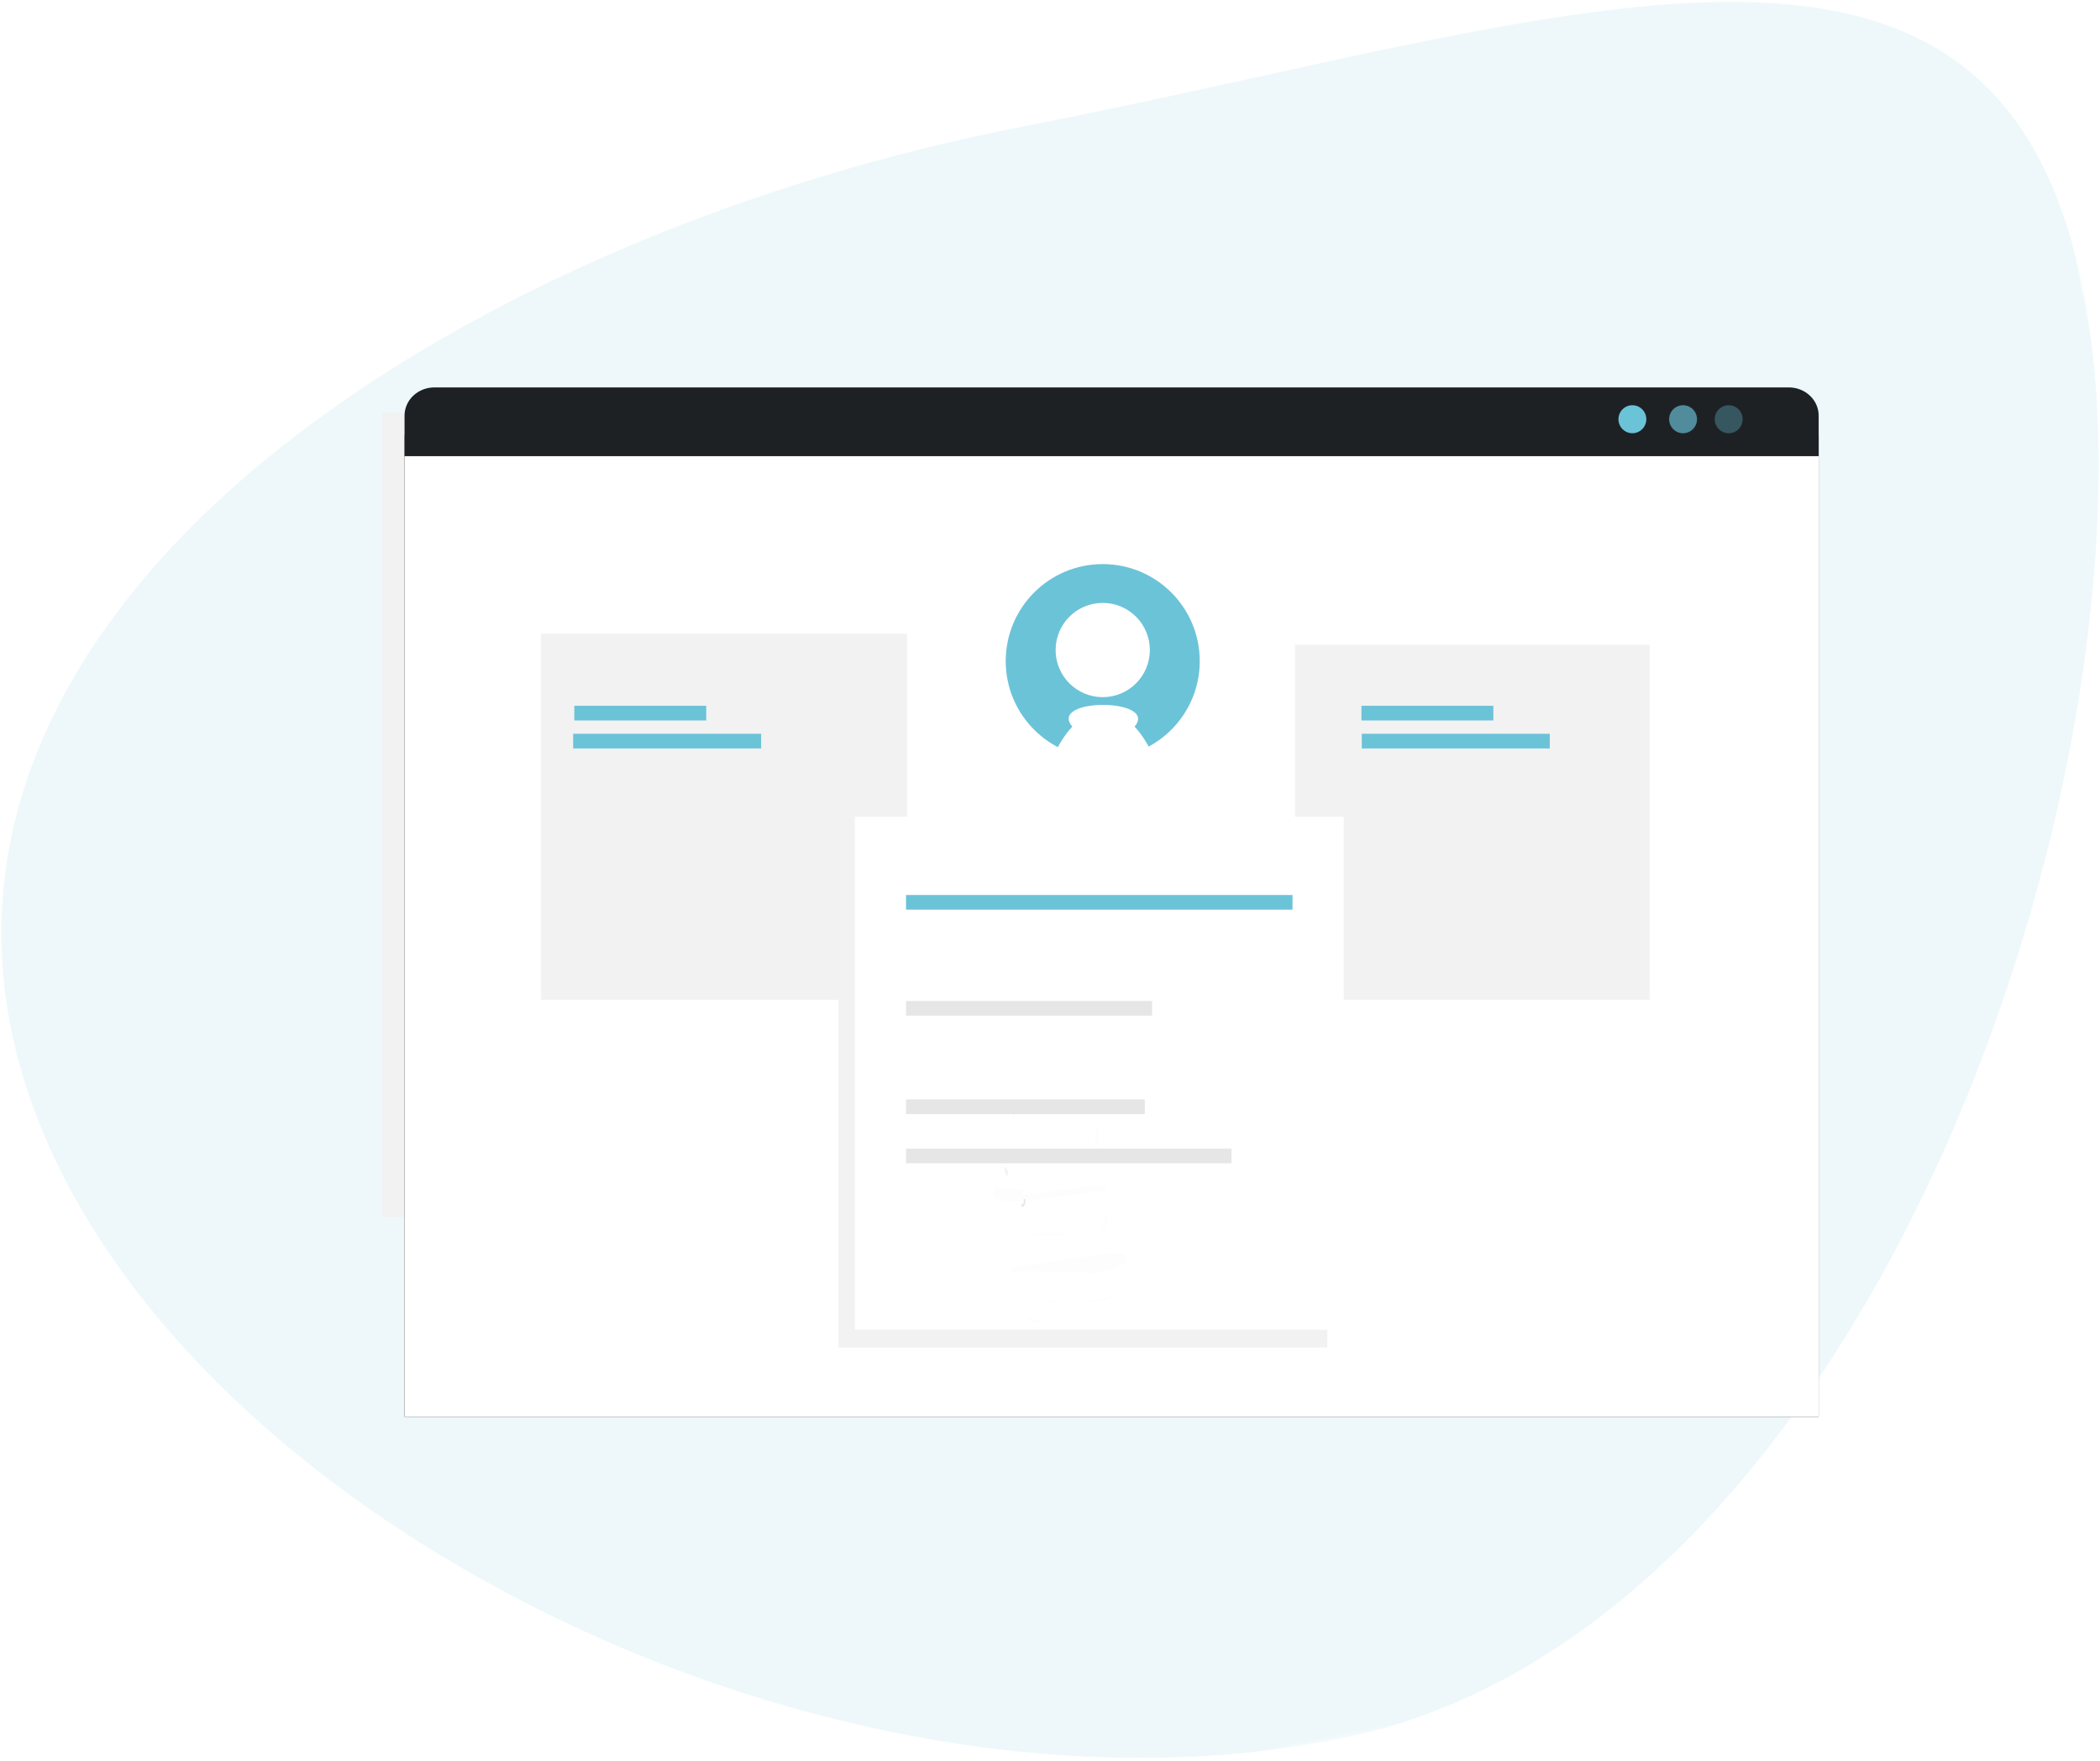 <?xml version="1.0" encoding="UTF-8"?> <svg xmlns="http://www.w3.org/2000/svg" xmlns:xlink="http://www.w3.org/1999/xlink" width="458px" height="384px" viewBox="0 0 458 384"><!-- Generator: Sketch 48.2 (47327) - http://www.bohemiancoding.com/sketch --><title>Group 19</title><desc>Created with Sketch.</desc><defs><polygon id="path-1" points="0 22.062 490 0 490 380.471 0 380.471"></polygon><polygon id="path-3" points="0 0 420 0 420 250.891 0 250.891"></polygon><polygon id="path-5" points="67.228 236.925 375.644 236.925 375.644 22.871 67.228 22.871"></polygon><filter x="-9.7%" y="-14.0%" width="119.5%" height="128.0%" id="filter-6"><feOffset dx="0" dy="0" in="SourceAlpha" result="shadowOffsetOuter1"></feOffset><feGaussianBlur stdDeviation="10" in="shadowOffsetOuter1" result="shadowBlurOuter1"></feGaussianBlur><feColorMatrix values="0 0 0 0 0.294 0 0 0 0 0.573 0 0 0 0 0.729 0 0 0 0.15 0" type="matrix" in="shadowBlurOuter1"></feColorMatrix></filter><linearGradient x1="59949%" y1="72889%" x2="59949%" y2="72832%" id="linearGradient-7"><stop stop-color="#808080" stop-opacity="0.25" offset="0%"></stop><stop stop-color="#808080" stop-opacity="0.12" offset="54%"></stop><stop stop-color="#808080" stop-opacity="0.1" offset="100%"></stop></linearGradient><linearGradient x1="60010%" y1="73492%" x2="60010%" y2="73361%" id="linearGradient-8"><stop stop-color="#808080" stop-opacity="0.25" offset="0%"></stop><stop stop-color="#808080" stop-opacity="0.12" offset="54%"></stop><stop stop-color="#808080" stop-opacity="0.1" offset="100%"></stop></linearGradient><linearGradient x1="56227%" y1="73365%" x2="56227%" y2="73144%" id="linearGradient-9"><stop stop-color="#808080" stop-opacity="0.25" offset="0%"></stop><stop stop-color="#808080" stop-opacity="0.12" offset="54%"></stop><stop stop-color="#808080" stop-opacity="0.1" offset="100%"></stop></linearGradient><linearGradient x1="58499%" y1="63545%" x2="58499%" y2="62050%" id="linearGradient-10"><stop stop-color="#808080" stop-opacity="0.25" offset="0%"></stop><stop stop-color="#808080" stop-opacity="0.12" offset="54%"></stop><stop stop-color="#808080" stop-opacity="0.1" offset="100%"></stop></linearGradient><linearGradient x1="54030%" y1="58271%" x2="54030%" y2="57218%" id="linearGradient-11"><stop stop-color="#808080" stop-opacity="0.25" offset="0%"></stop><stop stop-color="#808080" stop-opacity="0.12" offset="54%"></stop><stop stop-color="#808080" stop-opacity="0.1" offset="100%"></stop></linearGradient><linearGradient x1="58111%" y1="58241%" x2="58111%" y2="57086%" id="linearGradient-12"><stop stop-color="#808080" stop-opacity="0.25" offset="0%"></stop><stop stop-color="#808080" stop-opacity="0.12" offset="54%"></stop><stop stop-color="#808080" stop-opacity="0.1" offset="100%"></stop></linearGradient><linearGradient x1="60977%" y1="60698%" x2="60977%" y2="58896%" id="linearGradient-13"><stop stop-color="#808080" stop-opacity="0.25" offset="0%"></stop><stop stop-color="#808080" stop-opacity="0.12" offset="54%"></stop><stop stop-color="#808080" stop-opacity="0.1" offset="100%"></stop></linearGradient><linearGradient x1="56790%" y1="60802%" x2="56790%" y2="60546%" id="linearGradient-14"><stop stop-color="#808080" stop-opacity="0.25" offset="0%"></stop><stop stop-color="#808080" stop-opacity="0.12" offset="54%"></stop><stop stop-color="#808080" stop-opacity="0.1" offset="100%"></stop></linearGradient><linearGradient x1="60487%" y1="54168%" x2="60487%" y2="52488%" id="linearGradient-15"><stop stop-color="#808080" stop-opacity="0.25" offset="0%"></stop><stop stop-color="#808080" stop-opacity="0.12" offset="54%"></stop><stop stop-color="#808080" stop-opacity="0.1" offset="100%"></stop></linearGradient><linearGradient x1="54443%" y1="52513%" x2="54443%" y2="51392%" id="linearGradient-16"><stop stop-color="#808080" stop-opacity="0.25" offset="0%"></stop><stop stop-color="#808080" stop-opacity="0.12" offset="54%"></stop><stop stop-color="#808080" stop-opacity="0.1" offset="100%"></stop></linearGradient><linearGradient x1="53880%" y1="56415%" x2="53880%" y2="55755%" id="linearGradient-17"><stop stop-color="#808080" stop-opacity="0.25" offset="0%"></stop><stop stop-color="#808080" stop-opacity="0.12" offset="54%"></stop><stop stop-color="#808080" stop-opacity="0.1" offset="100%"></stop></linearGradient><linearGradient x1="53906%" y1="55257%" x2="53906%" y2="54723%" id="linearGradient-18"><stop stop-color="#808080" stop-opacity="0.25" offset="0%"></stop><stop stop-color="#808080" stop-opacity="0.12" offset="54%"></stop><stop stop-color="#808080" stop-opacity="0.1" offset="100%"></stop></linearGradient><linearGradient x1="60319%" y1="65598%" x2="60319%" y2="65251%" id="linearGradient-19"><stop stop-color="#808080" stop-opacity="0.25" offset="0%"></stop><stop stop-color="#808080" stop-opacity="0.12" offset="54%"></stop><stop stop-color="#808080" stop-opacity="0.1" offset="100%"></stop></linearGradient><linearGradient x1="56555%" y1="65711%" x2="56555%" y2="65423%" id="linearGradient-20"><stop stop-color="#808080" stop-opacity="0.25" offset="0%"></stop><stop stop-color="#808080" stop-opacity="0.12" offset="54%"></stop><stop stop-color="#808080" stop-opacity="0.1" offset="100%"></stop></linearGradient><linearGradient x1="59922%" y1="66317%" x2="59922%" y2="66283%" id="linearGradient-21"><stop stop-color="#808080" stop-opacity="0.25" offset="0%"></stop><stop stop-color="#808080" stop-opacity="0.12" offset="54%"></stop><stop stop-color="#808080" stop-opacity="0.1" offset="100%"></stop></linearGradient><linearGradient x1="55865%" y1="67173%" x2="55865%" y2="66708%" id="linearGradient-22"><stop stop-color="#808080" stop-opacity="0.25" offset="0%"></stop><stop stop-color="#808080" stop-opacity="0.12" offset="54%"></stop><stop stop-color="#808080" stop-opacity="0.1" offset="100%"></stop></linearGradient></defs><g id="Réseaux" stroke="none" stroke-width="1" fill="none" fill-rule="evenodd" transform="translate(-981, -1093)"><g id="Group-19" transform="translate(934, 1056)"><g id="Page-1" transform="translate(277.845, 234.571) rotate(-11) translate(-277.845, -234.571) translate(32.845, 44.071)"><mask id="mask-2" fill="white"><use xlink:href="#path-1"></use></mask><g id="Clip-2"></g><path d="M490,101.532 C490,200.476 391.389,380.471 269.745,380.471 C148.101,380.471 15.647,271.405 15.647,172.461 C15.647,73.516 148.101,22.161 269.745,22.161 C391.389,22.161 490,2.588 490,101.532 Z" id="Fill-1" fill-opacity="0.11" fill="#6BC3D8" mask="url(#mask-2)"></path></g><g id="Group-31" transform="translate(68, 109)"><g id="Group-21"><g id="Group-23"><mask id="mask-4" fill="white"><use xlink:href="#path-3"></use></mask><g id="Clip-2"></g><polygon id="Fill-1" fill="#F2F2F2" mask="url(#mask-4)" points="62.376 193.366 370.792 193.366 370.792 18.02 62.376 18.02"></polygon><g id="Fill-1" mask="url(#mask-4)"><use fill="black" fill-opacity="1" filter="url(#filter-6)" xlink:href="#path-5"></use><use fill="#FFFFFF" fill-rule="evenodd" xlink:href="#path-5"></use></g></g><g id="Group-18" transform="translate(67.228, 12.475)"><path d="M308.416,6.161 L308.416,14.985 L0,14.985 L8.59019425e-06,6.161 C-0.003,4.528 0.681,2.961 1.901,1.805 C3.121,0.649 4.776,-2.15405931e-06 6.503,0 L301.913,0 C303.64,-2.15405933e-06 305.295,0.649 306.515,1.805 C307.735,2.961 308.419,4.528 308.416,6.161 Z" id="Shape" fill="#1E2124" fill-rule="nonzero"></path><ellipse id="Oval-2" fill="#6BC3D8" opacity="0.66" cx="278.841" cy="6.938" rx="3.04" ry="3.053"></ellipse><ellipse id="Oval-2" fill="#6BC3D8" cx="267.785" cy="6.938" rx="3.04" ry="3.053"></ellipse><ellipse id="Oval-2" fill="#6BC3D8" opacity="0.335" cx="288.791" cy="6.938" rx="3.04" ry="3.053"></ellipse></g></g></g><g id="undraw_setup_wizard_r6mr" transform="translate(165, 160)"><rect id="Rectangle-path" fill="#F2F2F2" fill-rule="nonzero" x="0" y="15.179" width="79.815" height="79.815"></rect><rect id="Rectangle-path" fill="#F2F2F2" fill-rule="nonzero" x="164.418" y="17.597" width="77.4" height="77.4"></rect><rect id="Rectangle-path" fill="#6BC3D8" fill-rule="nonzero" x="7.254" y="30.896" width="28.77" height="3.197"></rect><rect id="Rectangle-path" fill="#6BC3D8" fill-rule="nonzero" x="178.925" y="30.896" width="28.77" height="3.197"></rect><rect id="Rectangle-path" fill="#6BC3D8" fill-rule="nonzero" x="179" y="37" width="41" height="3.197"></rect><rect id="Rectangle-path" fill="#6BC3D8" fill-rule="nonzero" x="7" y="37" width="41" height="3.197"></rect><rect id="Rectangle-path" fill="#000000" fill-rule="nonzero" opacity="0.1" x="79.601" y="84.543" width="17.176" height="3.197"></rect><rect id="Rectangle-path" fill="#000000" fill-rule="nonzero" opacity="0.1" x="79.601" y="106" width="25.435" height="3.197"></rect><rect id="Rectangle-path" fill="#F2F2F2" fill-rule="nonzero" x="64.855" y="64.204" width="106.623" height="106.623"></rect><rect id="Rectangle-path" fill="#FFFFFF" fill-rule="nonzero" x="68.435" y="55.087" width="106.623" height="111.879"></rect><rect id="Rectangle-path" fill="#6BC3D8" fill-rule="nonzero" x="79.601" y="72.154" width="84.287" height="3.197"></rect><rect id="Rectangle-path" fill="#000000" fill-rule="nonzero" opacity="0.1" x="79.601" y="95.271" width="53.671" height="3.197"></rect><g id="Group" transform="translate(101.343, 0)" fill="#6BC3D8"><circle id="Oval-7" cx="21.157" cy="21.157" r="21.157"></circle></g><path d="M134.291,43.678 L111.015,43.678 C112.279,40.323 113.932,37.51 115.859,35.436 C110.472,29.077 134.76,29.164 129.447,35.436 C131.374,37.51 133.027,40.323 134.291,43.678 Z" id="Shape" fill="#FFFFFF" fill-rule="nonzero"></path><circle id="Oval" fill="#FFFFFF" cx="122.5" cy="18.739" r="10.276"></circle><rect id="Rectangle-path" fill="#000000" fill-rule="nonzero" opacity="0.1" x="79.601" y="116.731" width="52.075" height="3.197"></rect><rect id="Rectangle-path" fill="#000000" fill-rule="nonzero" opacity="0.1" x="79.601" y="127.459" width="70.988" height="3.197"></rect><path d="M105.23,139.52 L105.281,138.298 L105.552,138.53 C105.635,138.851 105.635,139.188 105.552,139.509 C105.467,139.814 105.248,140.064 104.956,140.189 C104.921,140.206 104.888,140.226 104.857,140.248 L104.789,139.55 C105.072,139.532 105.23,139.517 105.23,139.517 L105.23,139.52 Z" id="Shape" fill="#000000" fill-rule="nonzero" opacity="0.1"></path><g id="Group" opacity="0.1" transform="translate(117.599, 182.233)"></g><g id="Group" opacity="0.1" transform="translate(117.599, 183.725)"></g><g id="Group" opacity="0.1" transform="translate(106.862, 183.128)" fill="url(#linearGradient-9)" fill-rule="nonzero"><path d="M0.06,0.185 C0.06,0.185 1.909,0.265 2.917,0.725 C3.925,1.184 0.06,0.185 0.06,0.185 Z" id="Shape"></path></g><g id="Group" opacity="0.1" transform="translate(102.686, 150.022)" fill="url(#linearGradient-10)" fill-rule="nonzero"><path d="M25.003,2.195 C24.695,2.429 24.356,2.618 23.995,2.756 C21.492,3.728 18.769,5.079 16.917,4.545 C15.065,4.012 11.149,4.545 11.149,4.545 C11.149,4.545 3.254,3.895 1.676,4.274 C1.147,4.435 0.584,4.449 0.048,4.316 C0.119,3.663 0.179,3.248 0.179,3.248 C0.179,3.248 23.613,-0.519 24.552,0.334 C24.773,0.525 24.919,1.214 25.003,2.195 Z" id="Shape"></path></g><g id="Group" opacity="0.1" transform="translate(98.51, 135.706)" fill="url(#linearGradient-11)" fill-rule="nonzero"><path d="M6.606,0.65 L6.505,3.176 C6.505,3.176 3.159,3.445 1.333,2.986 C-0.492,2.526 0.28,0.531 0.352,0.113 L6.606,0.65 Z" id="Shape"></path></g><g id="Group" opacity="0.1" transform="translate(104.774, 135.408)" fill="url(#linearGradient-12)" fill-rule="nonzero"><path d="M0.597,3.457 C0.682,3.133 0.682,2.793 0.597,2.47 C0.597,2.47 0.432,2.335 0.203,2.133 C3.087,1.736 14.501,0.179 18.349,0.012 L18.349,0.039 C18.349,0.039 18.122,0.934 18.417,1.265 L0.597,3.457 Z" id="Shape"></path></g><g id="Group" opacity="0.1" transform="translate(121.476, 140.776)" fill="url(#linearGradient-13)" fill-rule="nonzero"><path d="M2.049,0.054 C2.049,0.054 2.756,4.023 0.116,5.422 C0.116,5.422 1.614,3.445 2.049,0.054 Z" id="Shape"></path></g><g id="Group" opacity="0.1" transform="translate(105.967, 145.548)" fill="url(#linearGradient-14)" fill-rule="nonzero"><path d="M0.274,0.752 C0.274,0.752 6.642,-0.328 7.895,0.507 C9.147,1.342 0.274,0.752 0.274,0.752 Z" id="Shape"></path></g><g id="Group" opacity="0.1" transform="translate(120.581, 121.688)" fill="url(#linearGradient-15)" fill-rule="nonzero"><path d="M0.737,0.018 C0.737,0.018 -0.242,4.012 0.492,4.93 C1.226,5.849 0.737,0.018 0.737,0.018 Z" id="Shape"></path></g><g id="Group" opacity="0.1" transform="translate(102.686, 118.407)" fill="url(#linearGradient-16)" fill-rule="nonzero"><path d="M0.179,0.03 C0.179,0.03 1.074,1.521 0.534,3.054 C-0.006,4.587 0.179,0.03 0.179,0.03 Z" id="Shape"></path></g><path d="M101.016,131.45 C101.016,131.45 102.158,132.127 101.776,133.18 C101.395,134.232 101.016,131.45 101.016,131.45 Z" id="Shape" fill="url(#linearGradient-17)" fill-rule="nonzero"></path><g id="Group" opacity="0.1" transform="translate(100.897, 128.249)" fill="url(#linearGradient-18)" fill-rule="nonzero"><path d="M0,0.122 C0,0.122 1.062,0.692 1.193,1.527 C1.324,2.362 0,0.122 0,0.122 Z" id="Shape"></path></g><g id="Group" opacity="0.1" transform="translate(116.406, 159.566)" fill="url(#linearGradient-19)" fill-rule="nonzero"><path d="M0.233,1.095 C0.233,1.095 6.902,1.772 8.235,0.2 C8.235,0.206 2.219,1.393 0.233,1.095 Z" id="Shape"></path></g><g id="Group" opacity="0.1" transform="translate(105.072, 160.163)" fill="url(#linearGradient-20)" fill-rule="nonzero"><path d="M0.054,0.122 C0.054,0.122 7.212,1.795 8.626,0.471 C8.626,0.471 2.476,0.931 0.054,0.122 Z" id="Shape"></path></g><g id="Group" opacity="0.1" transform="translate(117.002, 162.847)"></g><g id="Group" opacity="0.1" transform="translate(105.37, 164.04)" fill="url(#linearGradient-22)" fill-rule="nonzero"><path d="M0.245,0.078 C0.245,0.078 1.715,1.724 3.373,1.429 C5.032,1.133 0.245,0.078 0.245,0.078 Z" id="Shape"></path></g></g></g></g></svg> 